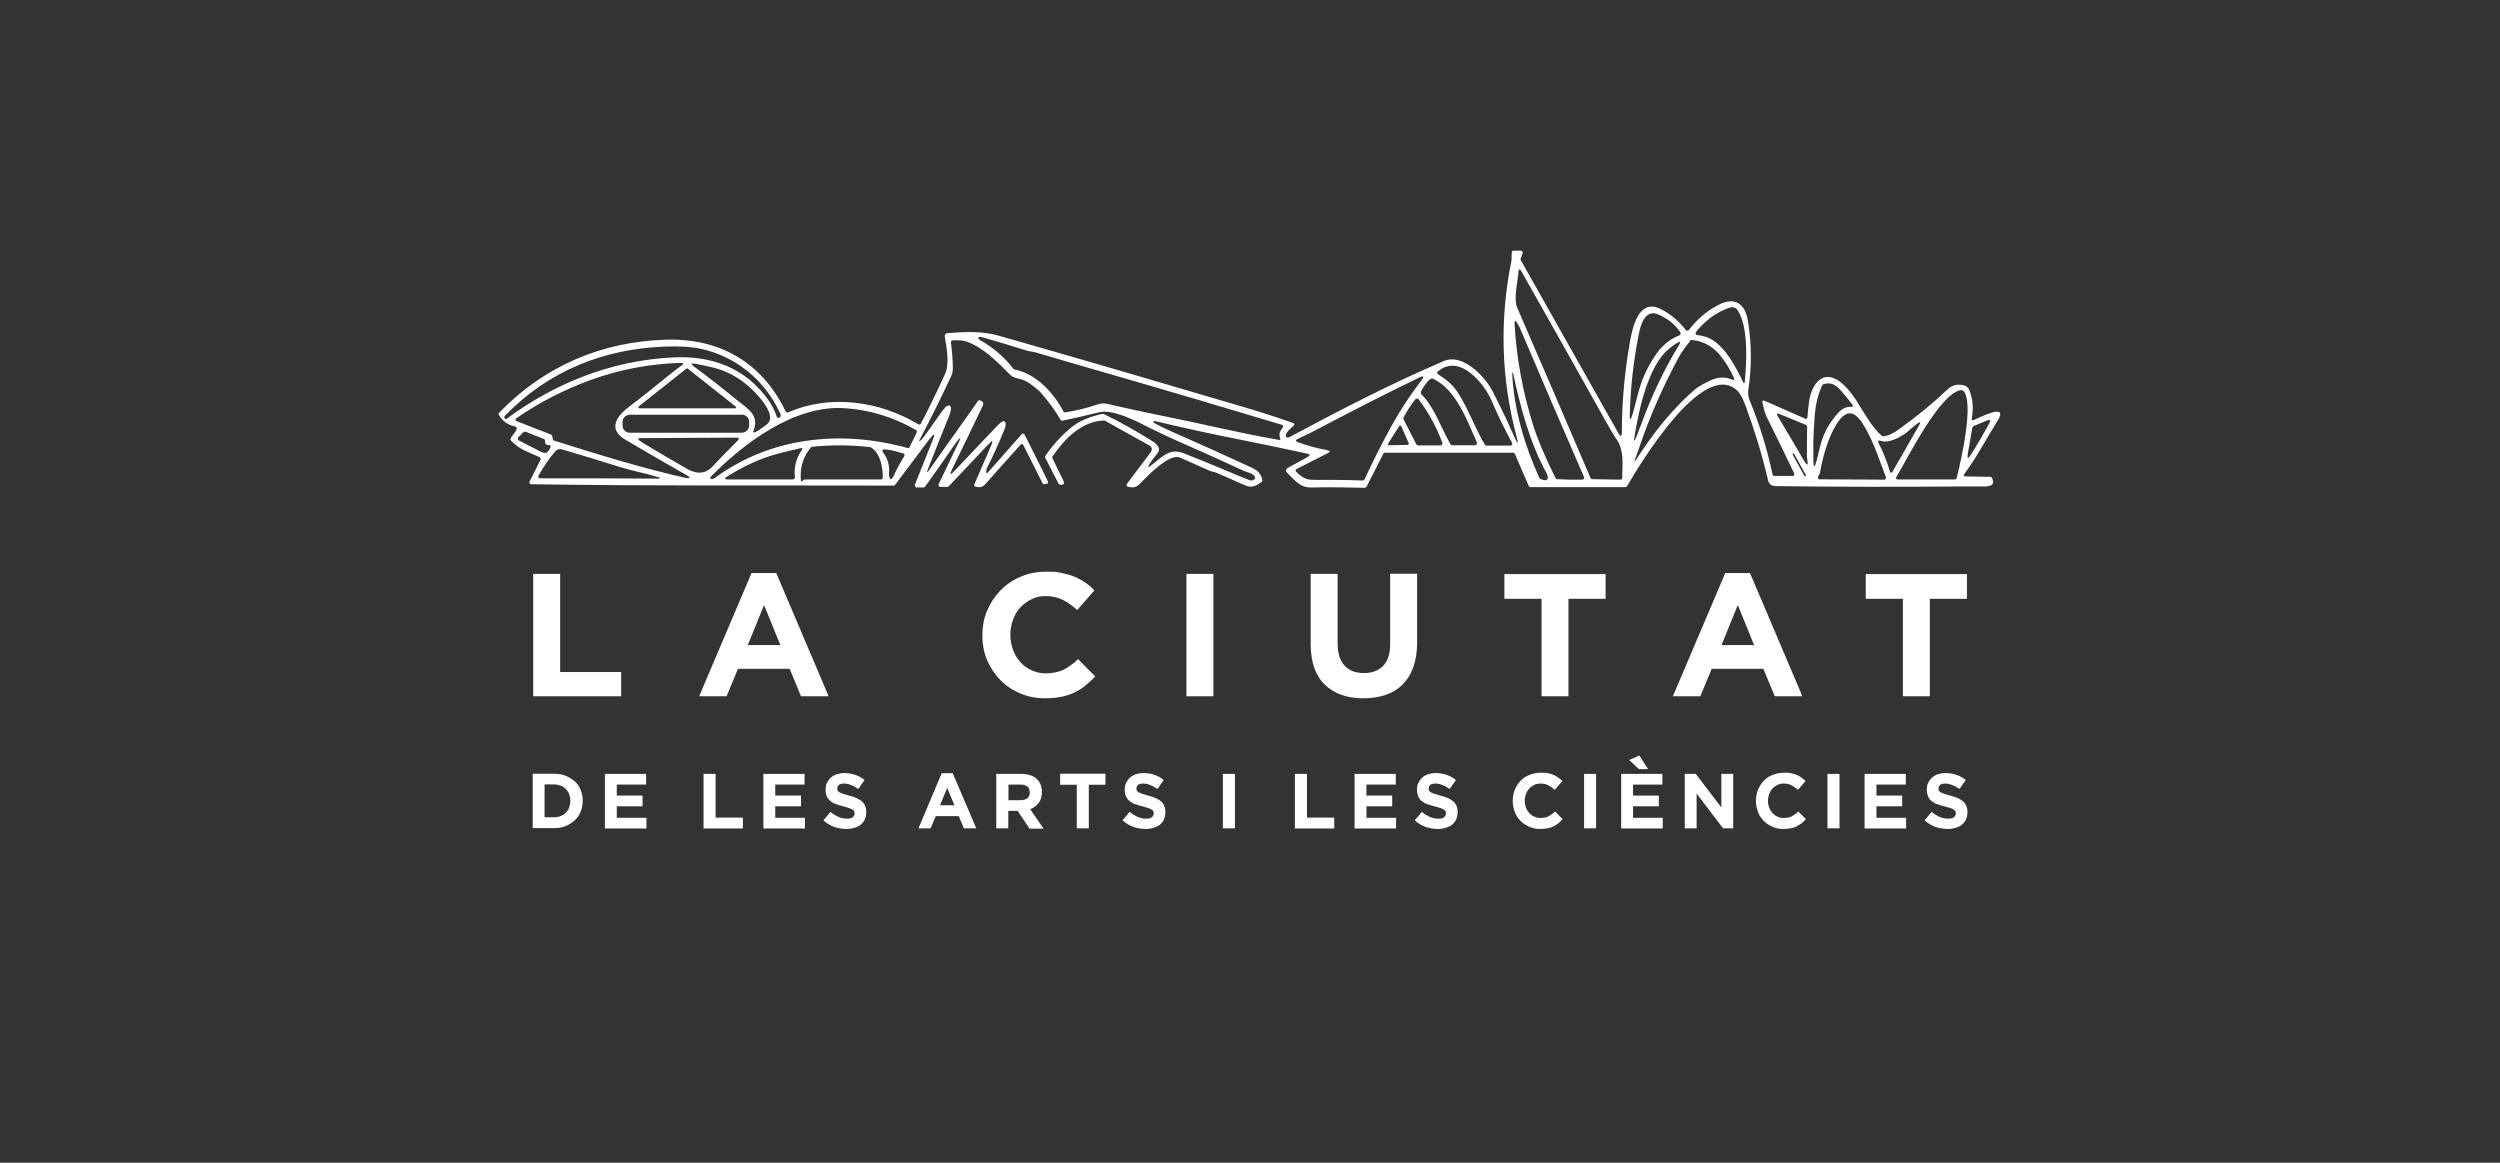 <?xml version="1.0" encoding="UTF-8"?> <svg xmlns="http://www.w3.org/2000/svg" id="Capa_1" data-name="Capa 1" version="1.1" viewBox="0 0 1475 686"><rect x="0" y="0" width="1475" height="686" fill="#333333" stroke="none"/><defs><style> .cls-1 { fill: #fff; stroke-width: 0px; } </style></defs><path class="cls-1" d="M549.1,258.1l-21,28c-.2.3-.6.4-.9.4-71.6-.2-142.7.3-213.8-.8-.7,0-1.1-.6-1.1-1.1s0-.3.1-.4l6.5-12.9c.2-.6,0-1.2-.6-1.6h0c-3.9-1.7-7-3-9-4-2.8-1.3-5.3-3.2-7.8-5.7-.3-.3-.4-.7-.3-1.1.7-2.1,4.4-5,3.5-6.7-.1-.2-.4-.4-.8-.6-4.1-.8-7.3-3-9.6-6.7-.2-.4-.2-1,.1-1.3,26.6-27.6,60.5-42.1,98.7-43.2,31.5-.9,56.5,13.4,70.4,42.3.2.6.9.8,1.4.6,24.9-10.8,53.9-6.8,76.8,7,.6.3,1.2.1,1.6-.3h0c5.1-9.9,10-19.8,14.5-29.9,2.4-5.5.7-15.1-.3-21.1-.3-1.7.4-2.5,2-2.5,9.6-.7,19.5-1.3,29.2,1.4,47.8,13.6,95.6,27.6,143.2,41.7,10.6,3.1,21,6.4,30.8,9.9,1.2.4,1.3,1.1.3,1.9-1.2,1-4.4,3.8-4.4,5.4s1.3,1.6,2.4,1c29.8-16,59.7-31.5,90.9-44.8,11.1-4.8,24.4,9.3,28.7,17.8,4.8,9.3,9,18.2,12.7,26.6,2.3,5.3,2.8,5.1,1.3-.4-8.9-34-9.9-68.3-2.9-102.9.3-1.6,0-3.7.3-5.3,0-.6.6-.9,1.1-.9h4.2c.7,0,1.1.6,1.1,1.2v.3l-1.2,3.1c-.1.3,0,.7,0,.9l57.6,102.1c1.3,2.4,2.1,2.2,2.1-.6,0-18.1,1.7-35.7,4.7-52.8,1.4-8,4.9-26.6,18.4-19.7,5.8,3,10.6,7.1,14.6,12.3.3.4,1,.6,1.6.2,0,0,.1-.1.2-.2,4.8-6.2,10.5-11.2,17.3-14.7,9.3-5,15.7-1.4,17.5,8.9,2.3,13.7,2.4,27.5.3,41.2-.3,2,0,4,.7,5.9,5.9,14.2,10.4,28.8,13.6,43.9,0,.6.6.9,1.1.9h10.6c.6.1,1.1-.3,1.1-1v-.4c-5.3-11.3-10.8-22.4-16.3-33.5-1.2-2.4-1.7-5.3-2.4-8-.4-1.6,0-1.9,1.6-1.3l23.5,10.4c.6.2,1.2,0,1.4-.6v-.3c.2-3.1.6-6.3,1-9.4,1.1-7.9,6.4-18.3,16.4-12.7,4,2.3,8.4,7.5,11.4,12.2,3.9,6.1,9.6,16.6,15.2,21,.2.2.6.2.8.2,2.9-.3,5.9-1.7,9-4,11.2-8.1,20.5-15.7,28-22.9,3-2.9,5.3-3.9,9.3-3.4,2.2.2,3.8,1.3,4.5,3.3,2,5.1,2.4,10.4,1.4,16-.2,1.3.2,1.8,1.6,1.2,2.7-1.1,20.6-10.5,13.5.8-6.1,9.6-12.1,21.2-19.3,30.9-.9,1.1-.6,1.8.9,1.8l14.1.2c.4,0,.8.2,1,.6,2.5,4.8-1.8,5.2-5.1,5.1h-12.3c-36.7.3-73.5.3-110.2-.2-2.4,0-4-1.2-4.5-3.7-3.4-14.6-7.9-29.3-13.3-43.9-1.7-4.5-3.4-7.6-5.3-9.2-20.2-17.4-57.1,44.1-64.5,56.8-.2.3-.6.6-1,.6h-56.1c-.4,0-.9-.3-1-.8l-8.1-18.8c-.2-.4-.6-.7-1-.7h-75.5c-.4-.1-.8,0-1,.4l-10,19.6c-.2.3-.6.7-1,.7-10.8-.3-21.4-.4-32.1-.2-6.2,0-9.2-4.2-13.3-8.2-1.6-1.4-1.4-2.7.2-3.5l11.3-6.2c1.8-1,1.7-1.7-.3-2.1-12.9-2.8-25.8-5.5-38.8-8.1-17-3.3-33.8-7-50.5-11-.6-.1-2.3.1-.9,1,2.4,1.4,7.4,3.9,14.9,7.1,14.4,6.3,28.8,12.9,43.1,19.5,3.1,1.4,5.5,3.9,5.9,7.2,0,.3-.1.8-.4,1-3.2,2.4-5.9,3.8-9.9,2-5.4-2.4-10.9-4.8-16.4-7.2-1.3-.6-3.1-.8-4.5-1.4-9.8-4.3-15.6-7-17.6-7.8-6.2-2.4-19,10.9-23.1,15.2-2.3,2.4-4.1,2.9-7.3,2.1-.6-.1-1-.8-.9-1.3,0-.1,0-.3.2-.4l13.9-18.5c1.3-1.8,1.1-3.2-.9-4.3l-26-14.5c-.2,0-.3-.1-.6-.1-13.1.4-23.3,10.9-30.3,21.2-.2.3-.2.8,0,1.1,1.9,4.1,3.9,8.1,5.9,12.1.9,1.7,1.8,4-1.4,3.5-.3,0-.7-.2-.9-.6l-7.9-15.3c-.2-.3-.1-.8,0-1.1,3.9-5.7,8.5-10.9,13.9-15.6,5.8-5.2,12.4-7.5,19.7-9.2h.8c9.8,4.7,19.1,10,28.2,15.7,1.8,1.1,3,2.1,3.7,3.1,1.2,1.6,1.1,3.1-.3,4.7-1.3,1.6-2.5,3.1-3.7,4.8-2.4,3.7-2,4,1.3,1.2,2-1.7,3.9-3.2,6-4.7,3.7-2.5,7-3.4,11.5-1.8,12.9,4.9,29.9,12.4,39.2,16,1.4.6,2.5.3,3.3-.7.3-.4.3-1,0-1.4-1.8-2.2-4.1-2.3-6-3.1-13.1-6.1-26.3-12-39.5-17.8-5.2-2.3-10.4-4.8-15.6-7.3-7.6-3.9-22.5-11.9-31-9.6-6.7,1.7-13.9,3.3-21.3,4.9-.4,0-1-.1-1.2-.6-3.1-5.4-6.9-10.5-11.2-15.5-2.4-2.8-8.9-7.6-11.5-8.2-3.3-.7-5.5-1.4-6.7-2.5-8.4-8.5-16.2-16.3-25.8-19.8-2-.8-4.9-1-8.4-.8-.7,0-1.1.6-1,1.2h0c.6,5,1,10,1.1,15,0,1.7-.2,3.3-1,4.9-6,12.9-12.2,25.5-18.8,37.9v.3c1.1,1.6,13.3-18.7,16.1-20.4,3.7-2.1,2.5,3.1,1.9,4.7-4.5,11.1-9,22.3-13.3,33.4-.2.4-.1,1.2.6.3,9.6-13.9,19.6-27.5,29.3-41.5.3-.4.8-.6,1.2-.4,1.8.6,2.3,1.6,1.7,3.1-5.9,12.3-11.9,24.8-18.1,37.5-1.7,3.4-1.2,3.8,1.4,1,0,0,.2-.2.3-.3,8.5-9.1,17.1-18.1,25.6-27,4.3-4.4,5.1-.8,3.5,3-3.1,7.6-6.5,15.1-10.2,22.5-.2.4-.3.8-.4,1.2v.6c-.2,1.6.2,1.8,1.2.6l19.6-22.2c.4-.4,1.1-.6,1.6,0,0,0,.2.2.2.3l13.7,27.5c.2.6,0,1.2-.4,1.4h-.2l-1.3.3c-.6.1-1,0-1.3-.6l-11.3-22.5c-.2-.6-.9-.8-1.4-.4-.1,0-.2.1-.3.2-6.9,7.6-13.6,15.3-20.4,22.9-1.1,1.2-2.1,1.9-3.2,2.1-1,.1-2,0-3-.3-.6-.2-.9-.9-.6-1.4h0l9.9-22.8c1.3-3.1.9-3.3-1.4-1l-23.7,25.1c-.2.2-.6.3-.9.3h-4c-.7-.1-1.1-.7-1.1-1.2s0-.3.1-.4l12.3-25.7c.9-1.9.7-2-.8-.4-.3.3-.6.7-.9,1.1-6.1,8.9-12.3,17.7-18.6,26.5-.2.3-.6.4-.9.4h-4c-.7,0-1.1-.6-1.1-1.2v-.4l10.5-26.3c1.7-4.2,1.1-4.4-1.6-.9h.3ZM895.9,161.1c-.6,5.4-2.9,15.4-.8,20.3,14.6,33.6,29,67.1,43.3,100.6.2.4.6.7,1,.7l16.6.3c.7,0,1.1-.4,1.1-1.1h0c0-7.6,1.3-15.5-3-22.2-2.3-3.4-4.4-7.1-6.5-10.8-16.5-29.5-33.1-59-49.8-88.5-1.1-2-1.8-1.9-2.1.4h.1ZM1002.4,193.7c-.7.7-1.2,1.4-1.8,2.2-.3.6-.2,1.2.2,1.6.1,0,.3.2.6.2,1.2.1,2.5.3,3.8.7,10.9,2.5,18.7,17.4,23.4,27.4,0,.1.2.2.4.2.3,0,.4-.2.4-.6,1.1-11.5,2.3-32.3-4.1-42.2-1.1-1.8-2.8-2.3-4.8-1.7-6.8,2.3-12.9,6.4-18.2,12.4v-.2ZM965.7,203.3c-2.3,13.3-3.7,26.7-4.1,40.2-.2,5,.4,5,1.8.2.9-3.2,1.8-6.3,2.5-9.5,2.5-9.8,5.3-16.3,10.5-24.2,3.7-5.7,8.5-9.8,14.5-12.2.6-.2.9-.9.6-1.4v-.2c-3.4-5.1-8-8.6-13.7-10.9-9.6-3.5-11.1,13.1-12,18h-.1ZM918.6,282.7c4.9.3,10.1.4,14.9.3.7,0,1.1-.6,1.1-1.1v-.4c-12.9-29.6-25.4-58.7-37.7-87.6-.3-.8-.8-1.7-1.3-2.5-.1-.2-.2-.3-.3-.6-1.2-2.1-1.8-1.9-1.7.6,1.2,20.3,4.9,40.2,11,59.6,2.9,9,7.3,19.4,13.3,31.3.2.3.6.6.9.6h-.1ZM754.9,256.3c0-1.8,1.3-2.9,2-4.3.2-.6,0-1.2-.6-1.4h-.1c-34.6-10.4-68.7-20.5-102.4-30.2-23.4-6.8-37.6-10.9-42.5-12.4-1.3-.4-3.4-.6-5-1-14.6-4.5-23.5-7.2-26.7-8-3.2-.8-2.9.8-1.1,1.8,7.5,4.3,14.1,9.9,19.4,16.8.1.2.4.3.7.4,13,2.7,22.8,13.5,28.8,24.7.2.4.7.7,1.1.6,6.4-1,12.7-2.5,19-4.7,2.1-.7,4.2-.8,6.4-.2,21.5,5.1,43.1,9,64.6,13.9,11.3,2.5,23.3,5,35.7,7.2,1.2.2,1.6-.2,1-1.3-.2-.4-.3-1-.3-1.8h0ZM997.2,201.1c-2.4,3.2-4.8,6.2-6.7,9.6-9.4,17.5-17.2,35.1-23.2,52.9-.9,2.7-1.7,4.9-2.4,6.7-.9,2.1-.7,2.3.8.4,0-.1.2-.2.2-.4,9.5-14.6,20.2-28.4,33.4-39.9,3-2.7,6.3-4.2,9.8-5.9,4.3-2.1,8.6-2.3,12.7-.6,1.3.6,1.8.2,1.1-1.2-2.2-4.9-5-9.4-8.4-13.5-4.3-5.1-9.9-8-16.5-8.6-.3,0-.8.1-1,.4h.2ZM983.3,207c-8.4,8-13.5,24.1-16,35.4-1,4.5-1.8,8.5-2.4,12-1.4,7.3-.9,7.4,1.7.4.4-1.3,1-2.8,1.7-4.4,5.9-16.4,13.3-32,22.3-46.8,1.2-2.1.9-2.4-1.2-1.2-2.2,1.3-4.2,2.9-6.1,4.7h.1ZM460,243.3c-8.8-19-25.8-32.9-46-37.4-5.9-1.3-13.3-1.8-22.1-1.4-35.9,1.4-68.3,14.4-93.7,40.5-.8.8-.9,1.4-.3,2,.2.3.7.3,1,.1,28.6-21.2,62.1-34.4,97.8-36.2,23.1-1.3,43.3,6.1,56.9,25.5,1.9,2.7,3.4,5.8,4.7,9.4.2.6.9.9,1.4.7,0,0,.1,0,.2-.1.3-.2.6-.6.7-1,0-.4,0-1.1-.4-2h-.1ZM406.4,281.1c-12.5-7.1-25.1-14.4-37.5-21.7-11.1-6.7-4.3-14.6,3-20,3.7-2.7,11.5-8.9,23.6-18.7,2.3-1.9,4.4-3.5,6.4-4.9,1.7-1.1,1.6-1.7-.6-1.7-18.2.6-35.7,3.9-52.8,10.1-15.9,5.8-30.4,13.3-43.6,22.4-1.1.8-1.1,1.4.2,2l20,7.8c.3.1.6.4.7.8l.4,2c0,.3.3.7.8.8,25.8,8.1,51.8,16.2,78.1,22.1.6.1,2.9,0,1.1-.9ZM441.3,227.6c-6.1-5.3-13.1-8.9-20.8-10.8-3.4-.8-6.9-1.6-10.4-2.2-2.5-.4-2.8,0-.7,1.6,8.2,6.1,16.6,12.6,25.1,19.6,5.9,4.9,14.2,9,9.9,18.7,0,.2,0,.4.1.6.8.7,6.5-3.5,7.9-4.7,6.9-5.3-6.3-18.7-11-22.7h0ZM848.3,219c-.4.4-.6,1.1-.1,1.6,0,0,.1.1.2.2,4.7,3,8.6,5.9,11.7,10.8,6.4,10,10,20.6,15.9,30.7.2.3.6.6,1,.6h14.1c.7,0,1.1-.4,1.1-1s0-.3-.1-.6c-4.4-8.1-8.4-16.3-12-24.8-4.1-9.6-18.6-28.3-31.7-17.4h-.1ZM376.8,239.9c-.2.2-.3.6,0,.8,0,.1.3.2.4.2h56.5c.3,0,.6-.2.6-.6s0-.3-.2-.4l-28.3-22.4c-.2-.2-.6-.2-.8,0l-28.3,22.4ZM908.7,282.5c4.4,2.1,5.5,0,3.7-3.5-9.8-17.6-15.5-39.4-19.6-58.5v-.2c-.3-.7-.6-.6-.6.2.9,20.6,7.5,43.1,16.1,61.6,0,.2.3.4.6.6h-.1ZM783.1,265.7c1.8.3,1.9.9.2,1.7l-18.3,9.3c-.6.2-.8,1-.4,1.4,0,0,.1.2.2.3,2.9,2.8,5.5,4.7,9.8,4.7,9.8,0,19.6,0,29.4.4.4,0,.9-.2,1.1-.7,4.9-10.6,10.2-21.2,15.9-31.5,5.2-9.4,11.1-18.4,17.6-26.8,1.9-2.4,1.4-3-1.3-1.7-19.3,9.3-38.5,19.1-57.8,29.3-4.5,2.4-9.1,4.7-13.7,6.8-1.7.8-1.6,1.4,0,2,5.7,2.1,11.5,3.7,17.5,4.7h-.1ZM844.2,223.4c-2.1,1.4-5,5.5-5.9,7.9-.1.4,0,.9.2,1.1,8.6,9.2,11.2,19.2,17.3,29.7.2.3.6.6,1,.6h13.5c.7,0,1.1-.6,1.1-1.2v-.4c-5.8-13-12.3-31.3-26-37.7-.3-.1-.8-.1-1.1,0h-.1ZM1075.1,227.4c-4.1,8.8-4.4,16-5,27.2-.3,5.8-.3,11.5-.2,17.3.1,4.2.7,4.3,1.8.2.7-2.5,1.3-5.2,2-8.1,1.9-8.1,5.8-15.2,11.5-21.1,1.9-1.9,4-2.9,6.5-2.8,1.6,0,1.9-.6.9-1.8-2.1-2.7-4.2-5.3-6.5-7.9-3-3.3-5.9-5.2-10.3-3.7-.3,0-.6.3-.7.6ZM1157.4,230.1c-12.7,1.2-32.1,40.7-38.4,51.1-.7,1.1-.3,1.7,1,1.7h33.3c.6,0,1-.3,1.1-.8,2.5-9.6,10.5-44.6,4-51.5-.2-.2-.6-.3-.9-.3h-.1ZM835.2,235.4c-2.8,3.4-5.1,7.1-7.1,11-.1.3-.1.7,0,1l7.5,14.7c.2.3.6.7,1,.7h13.3c.6,0,1.1-.6,1.1-1.1v-.4c-3.4-9.3-8.1-17.8-14-25.7-.3-.4-1-.6-1.6-.2,0,0-.1.1-.2.2h-.1ZM540.4,253.7c-13.2-7.6-27.4-12-42.5-12.9-29.2-1.7-58.5,20.3-78,39.9-2.1,2.1.2,2.4,1.7,1.4,33.1-24.4,74.8-28.6,113.8-17.8.6.1,1.1,0,1.3-.6l4.2-8.6c.2-.6,0-1.1-.4-1.4h-.1ZM1066.2,251.7c0-.4-.2-.9-.7-1l-15.5-6.4c-1.7-.7-2-.2-1.1,1.3,5.2,8.6,10.2,17.2,15.2,25.8,3.8,6.4,2-.7,2-1.7,0-4.8,0-10.8.1-18h0ZM1083.2,250.9c-5,8.1-7.8,19.1-9.5,28.4,0,.2-.1.3-.2.4-.4.6-.7,1.1-.9,1.8-.1.6.2,1.2.8,1.3h.2l38,.2c.7,0,1.1-.4,1.1-1.1v-.4c-3.7-9.6-7-20-12.1-28.9-5.3-9.4-10.5-13-17.4-1.8h0ZM442,248.8c0-2.2-1.9-4.1-4.1-4.1h-66.5c-2.2.1-4.1,2-4.1,4.2h0v2.3c0,2.2,1.9,4.1,4.1,4.1h66.5c2.2-.1,4.1-2,4.1-4.2h0v-2.3ZM1163.7,252.2l-2.7,15.6c-.4,2.9,0,3.1,1.7.7,3.9-6.1,7.5-12.4,11-18.8,1-1.9.6-2.3-1.4-1.6l-7.9,3.3c-.3.1-.6.4-.7.9h0ZM1116.8,277.9l15.2-26.5c1.6-2.7,1.1-3-1.3-1.1-1.7,1.3-3.2,2.7-4.9,4.1-3.2,2.9-11.7,7.8-16.7,5.5-.3-.1-.8,0-.9.3h0v.8c2.8,5.5,5,11.1,6.7,16.6.4,1.7,1.1,1.8,2,.2ZM826.7,251.5c-.1-.3-.6-.6-.9-.3-.1,0-.2.1-.3.2l-6.5,10.3c-.2.3,0,.8.2,1h.3l11-.2c.3,0,.7-.3.7-.7v-.2l-4.4-10h0ZM305.8,258c-.4.4-.4,1.1,0,1.6,0,0,.1.1.2.2,3.8,1.9,7.4,3.9,11.3,5.8,3.4,1.8,5.3,3.1,7.5-1.6.2-.6,0-1.2-.6-1.4h-.4c-1.7,0-2.3-.9-2.2-2.4,0-.4-.2-1-.7-1.2l-10.8-4.3c-.4-.2-.9,0-1.2.2l-3.3,3.3h.1ZM434.4,258.2l-57.1.3c-.4,0-.7.3-.7.8h0c.2,1,25.3,15.2,28.2,17,5.4,3.2,10.9,4,15.6-1.1,4.8-5.2,9.8-10.2,14.7-15.1,1.3-1.3,1.1-1.9-.8-1.9ZM513.9,263.9c-.1,0-.2-.1-.4-.1-11.4-1.3-22.8-1.4-34.3-.2-.3,0-.6.2-.8.4-4,4.9-6,10.3-6,16.5s.9,2.4,2.5,2.4h44.8c.6,0,1.1-.4,1.1-1,.2-6-1.4-14.7-7.1-18h.1ZM467.9,282.8c.7,0,1.1-.6,1.1-1.1h0c-.7-5.9.7-11.2,3.9-15.9.9-1.2.6-1.7-.9-1.3-4.2,1-8.5,2-12.7,3.1-11,2.9-20.5,7.5-29.9,13.3-2.2,1.3-2,2.1.6,2h38ZM388.6,281.6c-7.3-2.3-15.6-3.8-22.3-5.9-11.7-3.7-23.4-7.2-34.8-10.6-1.4-.4-2.8,0-3.9,1.2-3.8,4.4-7.1,9.3-9.9,14.4-.3.6,0,1.2.4,1.4.1,0,.3.1.6.1,22.9,0,46.1,0,69.4.2.3,0,2.1-.4.4-1h0ZM532.9,267.5c-.7-.1-15-4.8-11.9-.6,2.8,3.8,4,7.9,3.5,12.6-.1,1.8.8,5.5,2.8,1.2,1.8-4,3.9-7.8,6.2-11.5.3-.6.2-1.2-.3-1.6,0,0-.2-.1-.3-.1h0ZM1058.5,267.7c0-.2-.3-.2-.4-.1h-.3c-.2.2-.2.4-.1.7h0l6.9,12.5c0,.2.3.2.4.1h.3c.2-.2.2-.4.1-.7h0l-6.9-12.5Z"></path><g><path class="cls-1" d="M314.6,410.8v-72.2h15.9v57.9h36v14.3h-51.9Z"></path><path class="cls-1" d="M472.6,410.8l-6.7-16.2h-30.5l-6.7,16.2h-16.2l30.9-72.7h14.6l30.9,72.7h-16.6.1ZM450.7,357.2l-9.5,23.4h19.2l-9.5-23.4h-.1Z"></path><path class="cls-1" d="M640.4,404.5c-2,1.6-4.2,3-6.5,4.1-2.3,1.1-5,2-7.8,2.5-2.8.6-6,.9-9.5.9-5.3,0-10.2-1-14.7-2.9-4.5-1.9-8.4-4.5-11.7-7.9-3.3-3.3-5.9-7.3-7.8-11.7-1.9-4.4-2.8-9.4-2.8-14.5v-.2c0-5.2.9-10,2.8-14.5,1.9-4.5,4.4-8.4,7.8-11.9,3.3-3.4,7.2-6.1,11.9-8.1,4.7-2,9.6-3,15.3-3s6.4.2,9.2.8c2.8.6,5.3,1.3,7.5,2.2,2.2,1,4.3,2.1,6.3,3.5,1.9,1.3,3.7,2.9,5.3,4.5l-10.1,11.6c-2.8-2.5-5.7-4.5-8.6-6-2.9-1.4-6.2-2.2-9.9-2.2s-5.9.6-8.4,1.8c-2.5,1.2-4.8,2.8-6.7,4.9-1.9,2.1-3.3,4.4-4.3,7.2-1,2.8-1.6,5.7-1.6,8.8v.2c0,3.1.6,6,1.6,8.8,1,2.8,2.4,5.1,4.3,7.2,1.8,2.1,4,3.7,6.7,4.9,2.5,1.2,5.4,1.8,8.5,1.8s7.6-.8,10.4-2.2c2.9-1.6,5.7-3.5,8.5-6.2l10.1,10.2c-1.9,2-3.8,3.8-5.8,5.3h0Z"></path><path class="cls-1" d="M700,410.8v-72.2h15.9v72.2h-15.9Z"></path><path class="cls-1" d="M833.8,393.7c-1.4,4.1-3.5,7.4-6.3,10.2-2.8,2.8-6.1,4.8-10,6.1-3.9,1.3-8.3,2-13.1,2-9.6,0-17.3-2.7-22.8-8.1-5.5-5.3-8.3-13.4-8.3-24.1v-41.2h15.9v40.8c0,5.9,1.3,10.3,4.1,13.3,2.8,3,6.5,4.4,11.4,4.4s8.6-1.4,11.4-4.3c2.8-2.9,4.1-7.2,4.1-13v-41.3h15.9v40.7c0,5.5-.8,10.3-2.2,14.3v.2Z"></path><path class="cls-1" d="M925.4,353.3v57.5h-15.9v-57.5h-21.9v-14.6h59.7v14.6h-21.9Z"></path><path class="cls-1" d="M1047.1,410.8l-6.7-16.2h-30.5l-6.7,16.2h-16.2l30.9-72.7h14.6l30.9,72.7h-16.6.1ZM1025.2,357.2l-9.5,23.4h19.2l-9.5-23.4h-.1Z"></path><path class="cls-1" d="M1138.6,353.3v57.5h-15.9v-57.5h-21.9v-14.6h59.7v14.6h-21.9Z"></path></g><g><path class="cls-1" d="M342.6,478.9c-.8,2-2,3.7-3.5,5.1-1.6,1.4-3.3,2.5-5.4,3.4-2.1.9-4.4,1.2-6.9,1.2h-12.5v-32.1h12.5c2.5,0,4.9.4,6.9,1.2,2.1.8,3.9,2,5.4,3.3,1.6,1.4,2.7,3.1,3.5,5.1.8,2,1.2,4.1,1.2,6.3h0c0,2.3-.4,4.4-1.2,6.4h0ZM336.5,472.5c0-1.4-.2-2.7-.7-3.9-.4-1.2-1.1-2.2-2-3.1-.9-.9-1.9-1.6-3.1-2-1.2-.4-2.5-.7-4-.7h-5.4v19.4h5.4c1.4,0,2.8-.2,4-.7,1.2-.4,2.2-1.1,3.1-2,.9-.9,1.6-1.9,2-3,.4-1.2.7-2.4.7-3.9h0v-.2Z"></path><path class="cls-1" d="M356.9,488.7v-32.1h24.3v6.3h-17.3v6.5h15.2v6.3h-15.2v6.8h17.5v6.3h-24.5Z"></path><path class="cls-1" d="M415.1,488.7v-32.1h7.1v25.8h16.1v6.4h-23.2Z"></path><path class="cls-1" d="M450.4,488.7v-32.1h24.3v6.3h-17.3v6.5h15.2v6.3h-15.2v6.8h17.5v6.3h-24.5,0Z"></path><path class="cls-1" d="M510.3,483.4c-.6,1.2-1.4,2.3-2.4,3.1-1,.9-2.3,1.4-3.7,1.9-1.4.4-3,.7-4.8.7s-4.9-.4-7.2-1.2c-2.3-.9-4.5-2.1-6.4-3.9l4.2-5c1.4,1.2,3,2.1,4.5,2.9,1.6.7,3.2,1.1,5.1,1.1s2.7-.2,3.4-.8c.8-.6,1.2-1.3,1.2-2.2h0c0-.6,0-1-.2-1.3-.2-.3-.4-.7-1-1-.4-.3-1.1-.7-2-.9-.9-.3-2-.7-3.3-1-1.7-.4-3.1-.9-4.4-1.3-1.3-.4-2.4-1.1-3.3-1.8-.9-.8-1.7-1.7-2.1-2.7-.6-1.1-.8-2.4-.8-4h0c0-1.6.2-2.9.8-4.1.6-1.2,1.3-2.2,2.3-3.1,1-.9,2.2-1.6,3.5-2s2.9-.7,4.5-.7,4.5.3,6.5,1.1c2,.7,3.8,1.7,5.4,3l-3.7,5.3c-1.4-1-2.9-1.8-4.2-2.3-1.3-.6-2.8-.9-4.1-.9s-2.4.2-3.1.8c-.7.6-1,1.2-1,2h0c0,.7,0,1.1.3,1.4.2.3.6.8,1.1,1,.6.3,1.2.6,2.1.9.9.3,2.1.6,3.4,1,1.7.4,3.1.9,4.3,1.4,1.3.6,2.3,1.2,3.2,1.9.9.8,1.6,1.7,2,2.7.4,1,.7,2.2.7,3.7h0c0,1.7-.3,3.1-.9,4.3h-.2Z"></path><path class="cls-1" d="M568.7,488.7l-3-7.2h-13.6l-3,7.2h-7.2l13.7-32.5h6.5l13.9,32.5h-7.4.1ZM558.9,464.7l-4.3,10.4h8.5l-4.3-10.4h.1Z"></path><path class="cls-1" d="M607.3,488.7l-6.9-10.3h-5.5v10.3h-7.1v-32.1h14.7c3.9,0,6.8.9,9,2.8,2.1,1.9,3.2,4.4,3.2,7.9h0c0,2.7-.7,4.9-1.9,6.4-1.2,1.7-2.9,2.9-5,3.7l7.9,11.5h-8.4ZM607.5,467.4c0-1.6-.4-2.7-1.4-3.4-1-.8-2.3-1.1-4.1-1.1h-7v9.2h7.2c1.8,0,3.1-.4,4-1.2.9-.8,1.4-1.9,1.4-3.3h-.1Z"></path><path class="cls-1" d="M642.4,463v25.7h-7.1v-25.7h-9.8v-6.5h26.7v6.5h-9.9Z"></path><path class="cls-1" d="M686.8,483.4c-.6,1.2-1.4,2.3-2.4,3.1-1,.9-2.3,1.4-3.7,1.9-1.4.4-3,.7-4.8.7s-4.9-.4-7.2-1.2c-2.3-.9-4.5-2.1-6.4-3.9l4.2-5c1.4,1.2,3,2.1,4.5,2.9,1.6.7,3.2,1.1,5.1,1.1s2.7-.2,3.4-.8c.8-.6,1.2-1.3,1.2-2.2h0c0-.6,0-1-.2-1.3-.2-.3-.4-.7-1-1-.4-.3-1.1-.7-2-.9-.9-.3-2-.7-3.3-1-1.7-.4-3.1-.9-4.4-1.3-1.3-.4-2.4-1.1-3.3-1.8-.9-.8-1.7-1.7-2.1-2.7-.6-1.1-.8-2.4-.8-4h0c0-1.6.2-2.9.8-4.1.6-1.2,1.3-2.2,2.3-3.1,1-.9,2.2-1.6,3.5-2,1.3-.4,2.9-.7,4.5-.7s4.5.3,6.5,1.1c2,.7,3.8,1.7,5.4,3l-3.7,5.3c-1.4-1-2.9-1.8-4.2-2.3-1.3-.6-2.8-.9-4.1-.9s-2.4.2-3.1.8c-.7.6-1,1.2-1,2h0c0,.7,0,1.1.3,1.4.2.3.6.8,1.1,1,.6.3,1.2.6,2.1.9.9.3,2.1.6,3.4,1,1.7.4,3.1.9,4.3,1.4,1.3.6,2.3,1.2,3.2,1.9.9.8,1.6,1.7,2,2.7s.7,2.2.7,3.7h0c0,1.7-.3,3.1-.9,4.3h-.2Z"></path><path class="cls-1" d="M721.5,488.7v-32.1h7.1v32.1h-7.1Z"></path><path class="cls-1" d="M764,488.7v-32.1h7.1v25.8h16.1v6.4h-23.2Z"></path><path class="cls-1" d="M799.2,488.7v-32.1h24.3v6.3h-17.3v6.5h15.2v6.3h-15.2v6.8h17.5v6.3h-24.5,0Z"></path><path class="cls-1" d="M859.2,483.4c-.6,1.2-1.4,2.3-2.4,3.1-1,.9-2.3,1.4-3.7,1.9-1.4.4-3,.7-4.8.7s-4.9-.4-7.2-1.2c-2.3-.9-4.5-2.1-6.4-3.9l4.2-5c1.4,1.2,3,2.1,4.5,2.9,1.6.7,3.2,1.1,5.1,1.1s2.7-.2,3.4-.8,1.2-1.3,1.2-2.2h0c0-.6,0-1-.2-1.3-.2-.3-.4-.7-1-1-.6-.3-1.1-.7-2-.9-.9-.3-2-.7-3.3-1-1.7-.4-3.1-.9-4.4-1.3-1.3-.4-2.4-1.1-3.3-1.8-.9-.7-1.7-1.7-2.1-2.7-.4-1-.8-2.4-.8-4h0c0-1.6.2-2.9.8-4.1.6-1.2,1.3-2.2,2.3-3.1,1-.9,2.2-1.6,3.5-2s2.9-.7,4.5-.7,4.5.3,6.5,1.1c2,.7,3.8,1.7,5.4,3l-3.7,5.3c-1.4-1-2.9-1.8-4.2-2.3-1.3-.6-2.8-.9-4.1-.9s-2.4.2-3.1.8c-.7.6-1,1.2-1,2h0c0,.7,0,1.1.3,1.4.2.3.6.8,1.1,1,.6.3,1.2.6,2.1.9.9.3,2.1.6,3.4,1,1.7.4,3.1.9,4.3,1.4,1.3.6,2.3,1.2,3.2,1.9s1.6,1.7,2,2.7c.4,1,.7,2.2.7,3.7h0c0,1.7-.3,3.1-.9,4.3h-.2Z"></path><path class="cls-1" d="M919.3,485.8c-.9.7-1.9,1.3-2.9,1.8-1.1.6-2.2.9-3.4,1.1-1.2.2-2.7.4-4.2.4-2.3,0-4.5-.4-6.5-1.3-2-.9-3.8-2-5.2-3.5-1.4-1.4-2.7-3.2-3.4-5.3-.8-2-1.2-4.2-1.2-6.5h0c0-2.4.4-4.5,1.2-6.5.8-2,2-3.8,3.4-5.3,1.4-1.6,3.2-2.7,5.3-3.5,2.1-.9,4.3-1.3,6.8-1.3s2.9.1,4.1.3c1.2.2,2.3.6,3.3,1,1,.4,2,1,2.8,1.6.8.6,1.7,1.3,2.4,2l-4.5,5.2c-1.2-1.1-2.5-2-3.9-2.7-1.3-.7-2.8-1-4.4-1s-2.5.2-3.8.8c-1.1.6-2.1,1.2-3,2.2-.9,1-1.4,2-1.9,3.2-.4,1.2-.7,2.5-.7,3.9h0c0,1.4.2,2.8.7,4,.4,1.2,1.1,2.3,1.9,3.2.8.9,1.8,1.7,3,2.2,1.2.6,2.4.8,3.8.8s3.4-.3,4.7-1c1.2-.7,2.5-1.6,3.8-2.8l4.5,4.5c-.8.9-1.7,1.7-2.5,2.4v.2Z"></path><path class="cls-1" d="M934.6,488.7v-32.1h7.1v32.1h-7.1Z"></path><path class="cls-1" d="M956.5,488.7v-32.1h24.3v6.3h-17.3v6.5h15.2v6.3h-15.2v6.8h17.5v6.3h-24.5ZM967.1,453.9l-5.9-5.5,6-2.7,5.2,8.1h-5.3Z"></path><path class="cls-1" d="M1016.6,488.7l-15.6-20.5v20.5h-7v-32.1h6.5l15.1,19.8v-19.8h7v32.1h-6Z"></path><path class="cls-1" d="M1062.8,485.8c-.9.7-1.9,1.3-2.9,1.8-1.1.6-2.2.9-3.4,1.1s-2.7.4-4.2.4c-2.3,0-4.5-.4-6.5-1.3-2-.9-3.8-2-5.2-3.5-1.4-1.4-2.7-3.2-3.4-5.3-.8-2-1.2-4.2-1.2-6.5h0c0-2.4.4-4.5,1.2-6.5.8-2,2-3.8,3.4-5.3,1.4-1.6,3.2-2.7,5.3-3.5,2.1-.9,4.3-1.3,6.8-1.3s2.9.1,4.1.3c1.2.2,2.3.6,3.3,1,1,.4,2,1,2.8,1.6.8.6,1.7,1.3,2.4,2l-4.5,5.2c-1.2-1.1-2.5-2-3.9-2.7-1.3-.7-2.8-1-4.4-1s-2.5.2-3.8.8c-1.1.6-2.1,1.2-3,2.2-.9,1-1.4,2-1.9,3.2-.4,1.2-.7,2.5-.7,3.9h0c0,1.4.2,2.8.7,4,.4,1.2,1.1,2.3,1.9,3.2.8.9,1.8,1.7,3,2.2,1.2.6,2.4.8,3.8.8s3.4-.3,4.7-1c1.2-.7,2.5-1.6,3.8-2.8l4.5,4.5c-.8.9-1.7,1.7-2.5,2.4v.2Z"></path><path class="cls-1" d="M1078.2,488.7v-32.1h7.1v32.1h-7.1Z"></path><path class="cls-1" d="M1100.1,488.7v-32.1h24.3v6.3h-17.3v6.5h15.2v6.3h-15.2v6.8h17.5v6.3h-24.5Z"></path><path class="cls-1" d="M1160,483.4c-.6,1.2-1.4,2.3-2.4,3.1-1,.9-2.3,1.4-3.7,1.9-1.4.4-3,.7-4.8.7s-4.9-.4-7.2-1.2c-2.3-.9-4.5-2.1-6.4-3.9l4.2-5c1.4,1.2,3,2.1,4.5,2.9,1.6.7,3.2,1.1,5.1,1.1s2.7-.2,3.4-.8c.8-.6,1.2-1.3,1.2-2.2h0c0-.6,0-1-.2-1.3-.2-.3-.4-.7-1-1-.6-.3-1.1-.7-2-.9-.9-.3-2-.7-3.3-1-1.7-.4-3.1-.9-4.4-1.3-1.3-.4-2.4-1.1-3.3-1.8-.9-.7-1.7-1.7-2.1-2.7-.4-1-.8-2.4-.8-4h0c0-1.6.2-2.9.8-4.1s1.3-2.2,2.3-3.1c1-.9,2.2-1.6,3.5-2s2.9-.7,4.5-.7,4.5.3,6.5,1.1c2,.7,3.8,1.7,5.4,3l-3.7,5.3c-1.4-1-2.9-1.8-4.2-2.3s-2.8-.9-4.1-.9-2.4.2-3.1.8c-.7.6-1,1.2-1,2h0c0,.7,0,1.1.3,1.4.2.3.6.8,1.1,1,.6.3,1.2.6,2.1.9.9.3,2.1.6,3.4,1,1.7.4,3.1.9,4.3,1.4,1.3.6,2.3,1.2,3.2,1.9s1.6,1.7,2,2.7c.4,1,.7,2.2.7,3.7h0c0,1.7-.3,3.1-.9,4.3h-.2Z"></path></g></svg> 